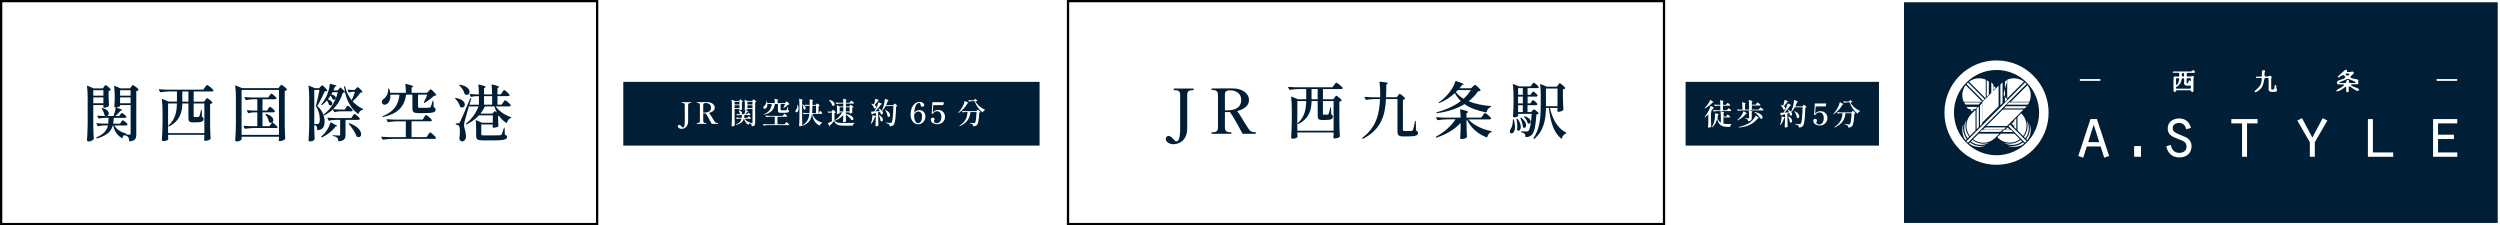 <?xml version="1.0" encoding="UTF-8"?><svg id="_レイヤー_2" xmlns="http://www.w3.org/2000/svg" xmlns:xlink="http://www.w3.org/1999/xlink" viewBox="0 0 1099 99"><defs><style>.cls-1,.cls-2,.cls-3{stroke-miterlimit:10;}.cls-1,.cls-3{stroke:#fff;}.cls-1,.cls-4{fill:#001e35;}.cls-2{stroke:#000;}.cls-2,.cls-5{fill:#fff;}.cls-3{fill:none;stroke-width:4px;}.cls-5,.cls-4{stroke-width:0px;}.cls-6{filter:url(#outer-glow-1);}</style><filter id="outer-glow-1" filterUnits="userSpaceOnUse"><feOffset dx="0" dy="0"/><feGaussianBlur result="blur" stdDeviation="3"/><feFlood flood-color="#000" flood-opacity=".7"/><feComposite in2="blur" operator="in"/><feComposite in="SourceGraphic"/></filter></defs><g id="_レイヤー_2-2"><line class="cls-3" x1="250" y1="50" x2="841" y2="50"/><rect class="cls-2" x="82.5" y="-81.5" width="98" height="262" transform="translate(181 -82) rotate(90)"/><path class="cls-4" d="m41,46.18v8.5c.05,3.18.11,4.29.22,6.25,0,.11,0,.16-.05.27-.33.46-1.14.98-2.2.98-.43,0-.73-.27-.73-.54.16-2.34.24-3.53.3-7.06v-11.46c0-1.74-.08-3.78-.3-5.27-.03-.16.05-.22.22-.16l2.66,1.17h4.1l.49-.71c.27-.35.49-.73.71-.73.3,0,1.96,1.36,2.25,1.93.05.08.03.16-.05.24-.19.16-.46.33-.87.38v2.23c.05,2.14.08,2.91.16,4.15,0,.08-.03.16-.08.25-.35.35-1.3.76-2.01.76h-.14c-.14,0-.22-.08-.22-.22v-.95h-4.45Zm0-6.54v2.42h4.45v-2.42h-4.45Zm0,3.18v2.58h4.45v-2.58h-4.45Zm19.91-3.45c.05.08.03.16-.05.24-.22.19-.54.38-.95.46v18.9c0,1.82-.33,2.88-2.88,3.18-.16.03-.24-.05-.24-.19-.05-.71-.16-1.28-.41-1.66-.27-.35-.71-.62-1.55-.81-.14-.03-.19-.05-.19-.08v-.05c-.41.24-.62.6-.73,1.22-.03.16-.11.22-.27.16-2.39-1.28-3.45-3.61-3.91-5.6h-.14c-.68,2.5-2.34,4.37-6.9,5.7-.14.03-.22,0-.3-.08l-.05-.08c-.08-.11-.05-.22.08-.3,3.31-1.41,4.56-3.1,5.02-5.24h-1.58c-.92.03-1.79.14-2.69.33-.14.03-.22.03-.27-.11l-.49-.95c-.08-.14,0-.25.16-.25,1.11.11,2.2.16,3.29.19h1.71c.08-.79.11-1.63.14-2.55h-1.55c-.92.03-1.77.13-2.63.32-.14.03-.22.03-.27-.11l-.46-.92c-.08-.16,0-.27.19-.24.76.08,1.52.13,2.28.16h1.2c-.14-.05-.3-.11-.43-.22-.11-.08-.14-.16-.14-.27-.11-.92-.62-1.98-1.17-2.72-.08-.13-.08-.22,0-.27.08-.05.19-.08.3-.03,2.06.57,2.8,1.6,2.8,2.39,0,.54-.33.98-.76,1.11h2.82c.46-1.17.87-2.66.98-3.75h-.08c-.35,0-.52-.27-.52-.54.08-.87.11-1.3.16-2.61v-1.6c0-1.47-.08-3.26-.24-4.56-.03-.16.05-.24.22-.19l2.5,1.09h4.26l.52-.71c.3-.35.52-.73.73-.73.3,0,2.15,1.39,2.5,1.96Zm-3.5,6.82h-4.62v.33c0,.19-.84.65-1.71.73,2.01.62,2.58.92,2.58,1.14,0,.08-.08.14-.24.19l-.49.16c-.54.73-1.41,1.55-2.25,2.28h1.74l.49-.68c.27-.33.46-.68.68-.68.3,0,1.71,1.09,1.96,1.58.03.11.03.16-.03.27-.11.19-.3.3-.62.3h-4.89c-.05.92-.14,1.77-.27,2.55h3.04l.49-.73c.27-.38.49-.76.71-.76.3,0,1.82,1.2,2.09,1.71.03.11.03.16-.03.27-.11.19-.35.3-.65.3h-5.08c.71,1.41,2.23,2.74,5.03,3.53.14.03.19.11.19.22-.03.14-.05.16-.11.19l-.08.03c.57.03,1.38.08,1.6.08.41,0,.49-.16.49-.52v-12.49Zm0-4.13v-2.42h-4.62v2.42h4.62Zm0,3.34v-2.58h-4.62v2.58h4.62Z"/><path class="cls-4" d="m90.08,38.38c.41-.52.73-1.03.95-1.03.3,0,2.47,1.71,2.8,2.31.05.08.05.13,0,.24-.08.19-.35.3-.68.3h-8.01v4.48h4.56l.57-.76c.3-.38.54-.79.76-.79.3,0,2.01,1.33,2.31,1.9.05.08.03.16-.03.24-.19.22-.46.38-.95.46v8.96c.05,3.18.11,4.29.22,6.22,0,.11-.03.19-.11.27-.33.3-1.14.73-2.23.73-.41,0-.52-.27-.52-.54.05-.38.05-.6.11-1.2v-.9h-15.94v.68c.05.57.05.84.08,1.09.03.11.03.16-.05.27-.22.3-.98.71-2.06.71-.41,0-.71-.27-.71-.54.16-2.34.25-3.53.3-7.06v-5.43c0-1.74-.11-3.8-.3-5.27-.03-.16.05-.27.22-.19l2.85,1.14h3.56v-4.48h-3.29c-1.36.03-2.61.16-3.88.35-.14.03-.22-.03-.27-.13l-.49-.95c-.08-.13-.03-.24.16-.24,1.09.11,2.17.16,3.29.19h16.02l.76-1.03Zm-16.19,7.09v13.04h15.94v-13.04h-4.7v5.49c0,.38.08.49.43.49h.81c.35,0,.65,0,.82-.03.16,0,.3-.05.41-.24.19-.3.49-1.55.73-2.72.03-.13.14-.19.22-.19s.14.05.14.22l.08,2.8c.57.27.71.6.71,1.06,0,.95-.79,1.44-3.31,1.44h-1.33c-1.77,0-2.01-.57-2.01-2.15v-6.17h-2.69c-.08,3.5-.76,7.52-5.79,10.08-.11.05-.22.03-.3-.05-.08-.08-.08-.22.05-.35,3.1-2.8,3.61-6.3,3.67-9.67h-3.88Zm6.25-.79h2.69v-4.48h-2.69v4.48Z"/><path class="cls-4" d="m106.2,61.2c0,.35-.98.98-2.04.98-.46,0-.76-.27-.76-.54.16-2.34.25-3.53.3-7.06v-11.6c0-1.74-.08-3.78-.3-5.27-.03-.16.05-.22.22-.16l2.77,1.2h16l.57-.73c.33-.35.57-.73.79-.73.3,0,2.09,1.41,2.42,1.98.05.08.03.16-.05.24-.22.19-.54.38-.95.46v14.7c.05,3.18.11,4.29.22,6.22,0,.11-.03.19-.11.27-.38.38-1.41.9-2.25.9-.33,0-.43-.19-.49-.41,0-.11,0-.16.03-.27.03-.16.03-.33.08-.62v-.65h-16.43v1.11Zm0-1.9h16.43v-19.77h-16.43v19.77Zm11.73-11.54c.3-.41.54-.84.76-.84.3,0,1.87,1.36,2.15,1.9.03.11.03.16-.03.27-.11.19-.3.3-.62.3h-4.81v6.08h3.07l1.2-1.63c-.16.11-.35.16-.54.16-.24,0-.49-.08-.73-.24-.11-.05-.14-.14-.16-.24-.19-1.09-.84-2.34-1.49-3.15-.08-.11-.08-.19,0-.27.05-.05.16-.08.27-.03,2.33.68,3.15,1.87,3.15,2.77,0,.38-.14.71-.38.92.22.16,1.39,1.14,2.17,1.93.11.11.14.19.08.3-.11.19-.3.27-.6.27h-9.72c-1.36.03-2.61.16-3.88.35-.14.03-.22,0-.27-.14l-.49-.95c-.08-.14,0-.24.16-.24,1.11.11,2.2.16,3.31.19h2.58v-6.08h-1.47c-.82.03-1.58.13-2.36.33-.14.03-.22.03-.27-.11l-.49-.95c-.08-.13,0-.24.19-.24.95.11,1.9.16,2.88.19h1.52v-4.97h-1.82c-1.09.03-2.06.13-3.07.35-.14.03-.22,0-.27-.14l-.46-.95c-.08-.13,0-.24.16-.24,1.11.11,2.2.16,3.31.19h6.95l.57-.84c.33-.43.57-.87.79-.87.3,0,1.96,1.39,2.25,1.93.03.11.03.16-.03.27-.11.19-.33.3-.65.3h-5.46v4.97h2.01l.54-.84Z"/><path class="cls-4" d="m139.66,57.2c-.14,0-.22-.08-.22-.22-.03-.6-.14-1.28-.3-1.55-.19-.22-.54-.38-.98-.49v2.17c.05,2.06.08,2.82.16,4.02,0,.11-.03.16-.08.25-.25.35-.95.79-1.93.79-.38,0-.68-.27-.68-.54.16-2.34.24-3.53.3-7.06v-11.43c0-1.74-.08-3.78-.3-5.27-.03-.16.05-.27.22-.19l2.61,1.09h1.82l.57-.62c.33-.33.57-.65.79-.65.3,0,1.9,1.58,2.2,2.17.05.08.03.16-.05.24-.22.16-.54.22-1.01.22-.79,1.71-2.25,4.78-3.29,6.44,2.34,2.09,3.21,4.56,3.21,6.73,0,2.47-.79,3.75-3.04,3.91Zm.92-4.56c0-1.9-.38-3.94-1.66-5.87-.05-.11-.08-.19-.03-.3.49-1.77,1.17-4.83,1.55-6.93h-2.28v14.99h1.33c.19,0,.35-.03.54-.16.33-.22.54-.76.54-1.74Zm18.88-4.81c.11.05.16.14.14.22-.03.11-.08.16-.22.19-.79.16-1.41.79-1.77,1.71-.05.14-.16.19-.3.08-2.8-2.15-4.64-5.16-5.65-9.53-.19.16-.43.22-.95.27-.82,2.63-2.17,5.16-4.29,7.2,1.14.11,2.25.16,3.4.19h1.74l.54-.84c.3-.43.54-.87.76-.87.3,0,1.87,1.38,2.15,1.93.03.11.03.16,0,.27-.11.19-.35.3-.62.3h-5.16c-.73.03-1.41.14-2.09.33-.14.03-.22,0-.27-.13l-.54-1.06c-1.03.95-2.25,1.82-3.64,2.55-.14.05-.24.03-.3-.08l-.03-.03c-.05-.11-.05-.22.05-.33,3.21-2.34,5.19-5.95,6.11-9.67h-2.36c-.14.32-.33.62-.52.95,1.47.33,1.98,1.01,1.98,1.55,0,.43-.35.81-.81.81-.16,0-.35-.05-.54-.19-.08-.05-.11-.14-.14-.22-.14-.49-.46-1-.84-1.38-.35.54-.73,1.06-1.14,1.58,1.44.52,1.96,1.28,1.96,1.87,0,.52-.35.87-.82.87-.19,0-.38-.03-.54-.16-.11-.05-.14-.14-.16-.22-.14-.62-.49-1.3-.87-1.85-.65.76-1.36,1.47-2.12,2.04-.11.08-.22.05-.3-.03-.11-.08-.14-.19-.03-.3.81-.95,1.55-2.17,2.23-3.5.73-1.55,1.36-3.8,1.47-5.32.03-.16.11-.22.27-.19,2.15.52,2.72.79,2.72.95,0,.08-.08.14-.22.16l-.46.11c-.22.54-.46,1.11-.71,1.68h1.87c.35-.35.76-.81,1.06-1.22.08-.11.19-.13.3-.03l1.85,1.82c-.16-.68-.3-1.41-.41-2.17-.03-.14.03-.22.14-.27h.03c.14-.05.24-.03.27.13.54,2.42,1.6,4.43,2.91,6.06.54-1.14,1.11-2.55,1.44-3.72h-.98c-.52.03-.98.14-1.44.3-.14.05-.24,0-.3-.11l-.46-.9c-.08-.16-.03-.27.16-.25.62.11,1.25.14,1.9.16h1.03l.57-.62c.3-.3.54-.62.76-.62.3,0,1.74,1.44,2.04,2.01.05.11.03.19-.08.27-.19.11-.46.14-.87.19-.73,1.2-2.12,2.69-3.34,3.78,1.28,1.38,2.77,2.5,4.45,3.29Zm-11.92,7.74c-1.17,1.76-3.61,3.69-5.95,4.83-.14.05-.22.03-.3-.08l-.03-.05c-.08-.11-.08-.22.03-.3.49-.43.98-.9,1.41-1.41,1.11-1.28,2.17-3.18,2.55-4.64.03-.16.14-.19.27-.11l1.47.84c.9.38,1.22.6,1.22.76,0,.08-.08.11-.24.14l-.43.03Zm10.62-3.18c-.11.19-.33.3-.62.3h-5.65v6.46c0,1.66-.38,2.72-2.96,2.99-.14.03-.22-.05-.22-.19-.05-.6-.16-1.06-.46-1.36-.3-.33-.79-.6-1.77-.76-.14-.03-.22-.11-.22-.22s.08-.19.22-.16c.6.03,2.12.14,2.53.14s.52-.16.52-.46v-6.44h-1.79c-1.09.03-2.06.13-3.07.35-.14.03-.22,0-.27-.13l-.46-.95c-.08-.13,0-.24.16-.24,1.11.11,2.2.16,3.31.19h7.01l.62-.92c.33-.46.6-.92.81-.92.3,0,2.04,1.52,2.34,2.06.03.11.03.16-.03.27Zm-4.83,1.82c.05-.05.16-.05.27-.03,3.86,1.39,5.16,3.45,5.16,4.78,0,.79-.43,1.33-1.09,1.33-.25,0-.52-.08-.79-.24-.11-.05-.14-.11-.19-.22-.57-1.74-2.12-3.88-3.37-5.35-.08-.11-.08-.19,0-.27Z"/><path class="cls-4" d="m186.44,51.55c.35-.52.62-1.03.84-1.03.3,0,2.25,1.66,2.55,2.23.05.11.05.16,0,.27-.11.19-.33.3-.65.3h-8.26v6.95h6.57l.71-1.03c.38-.52.68-1.06.9-1.06.3,0,2.25,1.74,2.55,2.31.05.11.05.16,0,.27-.11.19-.35.3-.65.3h-18.71c-1.36.03-2.61.16-3.88.35-.14.03-.22,0-.27-.13l-.49-.95c-.08-.13,0-.24.16-.24,1.11.11,2.2.16,3.31.19h7.28v-6.95h-3.8c-1.36.03-2.61.16-3.88.35-.14.03-.22,0-.27-.13l-.49-.92c-.08-.14,0-.24.19-.24,1.09.11,2.17.16,3.29.19h12.36l.65-1.01Zm-2.66-9.94v5.32c0,.35.08.46.84.46h2.2c.81,0,1.55,0,1.87-.03s.43-.08.6-.33c.24-.35.54-1.36.9-2.63.03-.13.14-.19.22-.19s.14.05.14.22l.08,2.69c.71.27.87.6.87,1.09,0,1.06-.92,1.52-4.94,1.52h-2.53c-2.31,0-2.74-.52-2.74-2.28v-5.84h-2.74c-.79,5.35-3.72,8.39-10.13,9.83-.14.03-.24,0-.27-.14-.03-.11.03-.19.14-.24,4.97-2.06,6.84-4.97,7.33-9.45h-4.02c.14,2.01-.54,3.39-1.38,4.02-.35.27-.76.41-1.11.41-.49,0-.92-.22-1.14-.71-.08-.16-.11-.35-.11-.52,0-.57.41-1.09.92-1.41.98-.68,1.93-2.36,1.87-4.27,0-.13.08-.22.19-.22s.22.05.25.16c.22.62.35,1.2.43,1.74h6.9c0-1.22-.08-2.69-.22-3.75,0-.16.08-.24.24-.19,2.5.6,3.18.87,3.18,1.11,0,.08-.11.16-.22.24l-.46.27v2.31h6.84l.68-.76c.35-.38.65-.79.87-.79.3,0,2.09,1.79,2.42,2.42.05.08.03.16-.05.25-.19.16-.46.19-.92.22-1,1-2.77,2.28-4.1,3.07-.11.05-.22.05-.3,0-.08-.05-.11-.13-.05-.24.49-.95,1.09-2.28,1.49-3.37h-4.02Z"/><path class="cls-4" d="m200.08,43.14c.08-.08.16-.11.27-.08,2.96.52,3.99,1.87,3.99,2.91,0,.73-.49,1.28-1.17,1.28-.24,0-.52-.05-.79-.24-.11-.05-.14-.13-.16-.22-.3-1.2-1.2-2.53-2.09-3.37-.11-.11-.11-.22-.05-.27Zm21.13,1.9c.35-.49.65-.98.87-.98.3,0,2.15,1.58,2.44,2.15.03.11.03.16,0,.27-.11.19-.35.3-.68.3h-5.95c1.55,2.2,4.18,3.86,6.71,4.7.14.03.19.11.16.19-.03.14-.08.16-.19.22-.81.24-1.41.95-1.71,2.04-.03.14-.14.19-.27.11-1.28-.79-2.36-1.88-3.29-3.18-.11.05-.22.08-.33.11v1.57c.05,1.49.05,2.04.11,2.82.03.11,0,.22-.08.27-.35.25-1.36.52-1.96.52-.33,0-.46-.19-.52-.41,0-.11.03-.16.05-.27,0-.05.03-.14.05-.27v-.49h-5.05v4.29c0,.41.14.52,1.33.52h3.67c1.52,0,2.77-.03,3.2-.05.46-.03.6-.11.73-.35.27-.43.57-1.44.98-2.8.03-.13.14-.19.22-.19s.14.05.14.22l.08,2.85c.76.24.98.52.98.98,0,1.11-1.09,1.55-6.49,1.55h-3.8c-2.74,0-3.31-.41-3.31-2.2v-3.34c0-1.01-.05-2.26-.16-3.18-.03-.16.05-.22.22-.16l2.55,1.11h4.73v-3.26h-6.08c-1.47,1.58-3.26,2.91-5.38,3.99-.14.08-.24.05-.3-.08l-.03-.03c-.05-.13-.03-.22.08-.3,2.47-1.96,4.35-4.67,5.43-7.5h-3.86c-.11,0-.22-.05-.24-.19l-.05-.16c-.81,2.72-1.66,5.65-1.87,6.52-.22.84-.35,1.68-.35,2.34.05,1.3.84,2.44.84,4.59,0,1.41-.68,2.28-1.79,2.28-.52,0-.92-.38-1.09-1.25-.03-.11-.03-.16,0-.27.14-1.06.22-2.04.22-2.88,0-1.36-.19-2.34-.54-2.58-.3-.24-.62-.33-1.06-.38-.14-.03-.22-.11-.22-.24v-.13c0-.14.08-.22.22-.22h.92c.33,0,.43,0,.71-.52q.52-.95,4.48-10.4c.05-.13.16-.19.27-.16h.05c.14.03.19.13.16.27l-.82,2.63h4.18v-3.75h-1.3c-.71.03-1.36.13-2.04.32-.14.03-.22,0-.27-.13l-.46-.92c-.08-.16,0-.24.19-.22.84.08,1.68.13,2.55.16h1.33c0-1.33-.08-2.99-.24-4.18,0-.16.08-.24.24-.19,2.34.57,2.96.84,2.96,1.09,0,.11-.08.19-.22.27l-.49.3v2.71h3.56c0-1.33-.08-3.01-.24-4.18,0-.16.08-.24.24-.19,2.39.57,3.04.87,3.04,1.11,0,.08-.08.16-.22.25l-.46.3v2.71h1.49l.62-.95c.35-.49.62-.98.84-.98.3,0,2.06,1.57,2.36,2.14.03.11.03.16-.03.27-.11.19-.35.3-.65.3h-4.64v3.75h1.85l.65-.98Zm-19.26-7.74c.08-.08.16-.11.27-.08,3.12.6,4.21,2.06,4.21,3.15,0,.76-.52,1.33-1.22,1.33-.24,0-.54-.08-.81-.24-.11-.05-.14-.13-.16-.24-.3-1.28-1.33-2.69-2.25-3.64-.11-.11-.11-.22-.03-.27Zm15.73,11.6l.79.6c-.43-.84-.82-1.74-1.14-2.72h-4.18c-.52,1.14-1.17,2.17-1.93,3.15h5.24l.92-1c.08-.11.19-.11.3-.03Zm-4.89-6.63v3.75h3.56v-3.75h-3.56Z"/><rect class="cls-2" x="551.5" y="-81.5" width="98" height="262" transform="translate(650 -551) rotate(90)"/><path class="cls-4" d="m512.45,61.08c0-.87.68-1.3,1.22-1.3.43,0,.87.16,1.41.6.27.25.76.79,1,1.06.35.41.71.71,1.09.71.27,0,.52-.16.68-.35.68-.68.95-2.42.95-5.41v-14.75c0-1.71-1.11-2.01-2.34-2.01h-.35c-.14,0-.19-.13-.19-.35,0-.19.05-.35.19-.35h8.45c.16,0,.19.16.19.35,0,.22-.03.35-.19.35h-.35c-1.3,0-2.31.35-2.31,2.01v14.72c0,5.73-3.96,7.04-6.03,7.04-2.25,0-3.42-1.36-3.42-2.31Z"/><path class="cls-4" d="m552.08,58.47c0,.19-.03.35-.19.35h-5.46c-.11,0-.19-.05-.25-.16-.92-1.71-3.75-6.95-5.46-9.4h-2.25v6.84c0,1.68,1.09,2.04,2.31,2.04h.38c.16,0,.19.14.19.33s-.03.35-.19.35h-8.42c-.14,0-.19-.14-.19-.35,0-.19.05-.33.19-.33h.38c1.28,0,2.31-.35,2.31-2.04v-14.48c0-1.71-1.11-2.04-2.31-2.04h-.38c-.16,0-.19-.13-.19-.33,0-.22.03-.35.19-.35,0,0,3.23-.05,6.54-.05,1.03,0,2.06,0,2.96.03,3.5.05,6.82,1.93,6.82,5.11,0,2.69-2.55,4.16-5.19,4.81,1.25,1.6,3.37,5.49,4.97,7.79.65.92,1.14,1.55,3.04,1.55.16,0,.19.14.19.33Zm-12.77-9.97c5.57,0,6.33-2.74,6.33-4.64,0-2.66-2.15-4.15-4.89-4.15-1.22,0-2.28.24-2.28,1.71v7.09h.84Z"/><path class="cls-4" d="m586.5,37.34c.41-.52.73-1.03.95-1.03.3,0,2.47,1.71,2.8,2.31.05.08.05.13,0,.24-.08.19-.35.3-.68.3h-8.01v4.48h4.56l.57-.76c.3-.38.54-.79.76-.79.3,0,2.01,1.33,2.31,1.9.05.08.03.16-.03.24-.19.22-.46.38-.95.46v8.96c.05,3.18.11,4.29.22,6.22,0,.11-.03.19-.11.27-.33.3-1.14.73-2.23.73-.41,0-.52-.27-.52-.54.05-.38.05-.6.11-1.2v-.9h-15.94v.68c.05.57.05.84.08,1.09.03.11.03.16-.05.27-.22.3-.98.71-2.06.71-.41,0-.71-.27-.71-.54.16-2.34.24-3.53.3-7.06v-5.43c0-1.74-.11-3.8-.3-5.27-.03-.16.05-.27.22-.19l2.85,1.14h3.56v-4.48h-3.29c-1.36.03-2.61.16-3.88.35-.14.03-.22-.03-.27-.13l-.49-.95c-.08-.13-.03-.24.16-.24,1.09.11,2.17.16,3.29.19h16.02l.76-1.03Zm-16.19,7.09v13.04h15.94v-13.04h-4.7v5.49c0,.38.08.49.43.49h.82c.35,0,.65,0,.82-.03.16,0,.3-.05.41-.24.19-.3.49-1.55.73-2.72.03-.13.13-.19.22-.19s.14.05.14.22l.08,2.8c.57.27.71.6.71,1.06,0,.95-.79,1.44-3.31,1.44h-1.33c-1.77,0-2.01-.57-2.01-2.15v-6.17h-2.69c-.08,3.5-.76,7.52-5.79,10.08-.11.05-.22.03-.3-.05s-.08-.22.05-.35c3.1-2.8,3.61-6.3,3.67-9.67h-3.88Zm6.25-.79h2.69v-4.48h-2.69v4.48Z"/><path class="cls-4" d="m614.57,42.01c.3-.38.54-.76.76-.76.3,0,2.04,1.44,2.36,2.01.05.08.03.16-.05.25-.16.16-.46.3-.92.35v13.12c0,.44.14.6.82.6h1.55c.68,0,1.25,0,1.47-.03.27-.03.38-.08.52-.35.25-.46.6-2.14.95-3.86.03-.14.14-.19.22-.19s.14.05.14.22l.08,3.99c.71.33.87.57.87,1.09,0,1.06-1.03,1.52-4.4,1.52h-2.01c-2.17,0-2.61-.57-2.61-2.39v-14.04h-5.05c-.38,7.12-1.96,13.2-10.05,17.46-.14.05-.25.03-.33-.08l-.03-.05c-.08-.11-.08-.22.03-.3,6.11-4.62,7.47-10.32,7.77-17.03h-2.17c-1.36.03-2.61.16-3.88.35-.14.03-.22,0-.27-.13l-.49-.95c-.08-.13,0-.24.16-.24,1.11.11,2.2.16,3.31.19h3.37c.03-.41.03-.84.03-1.25v-.82c0-1.55-.11-3.29-.3-4.56,0-.16.08-.24.24-.22,2.74.24,3.45.46,3.45.68,0,.08-.08.16-.22.24l-.46.33c-.03,1.93-.05,3.8-.14,5.59h4.73l.57-.73Z"/><path class="cls-4" d="m651.89,50.68c.38-.52.71-1.03.92-1.03.3,0,2.36,1.69,2.66,2.26.05.11.05.16.03.27-.11.19-.35.3-.65.3h-9.37c2.25,2.58,6.33,4.43,10.13,5.16.13.03.22.08.22.16-.03.14-.08.16-.19.22-.87.27-1.55,1.09-1.85,2.23-.03.13-.14.19-.27.13-3.88-1.49-6.9-4.13-8.75-7.9h-.08v2.66c.05,2.55.08,3.48.19,5,0,.11,0,.16-.08.24-.33.38-1.33.76-2.23.76-.49,0-.68-.27-.68-.54.11-1.39.14-2.09.19-4.18v-2.39c-2.53,2.83-6.22,5.03-10.57,6.46-.14.03-.24,0-.3-.11v-.03c-.05-.11-.05-.22.08-.3,3.61-1.88,6.66-4.7,8.53-7.58h-3.86c-1.36.03-2.61.16-3.88.35-.14.03-.22,0-.27-.13l-.49-.95c-.08-.13,0-.24.16-.24,1.11.11,2.2.16,3.31.19h7.28c0-1.11-.05-2.44-.19-3.42,0-.16.08-.24.24-.22,2.58.62,3.26.92,3.26,1.17,0,.08-.08.16-.22.24l-.49.3v1.93h6.49l.71-1Zm-4.43-12.63c.41-.38.76-.79.98-.79.3,0,2.12,1.74,2.42,2.36.05.08.03.16-.03.24-.19.19-.49.24-1.09.27-1.11,1.66-2.5,3.12-4.13,4.37,2.83,1.2,6.22,1.82,9.72,2.12.13.03.22.08.22.19-.03.14-.08.16-.19.22-.92.3-1.55,1.09-1.82,2.17-.05.13-.14.22-.27.19-3.69-.71-6.93-1.79-9.48-3.64-3.26,2.04-7.36,3.37-12.11,4.02-.13.03-.22-.05-.24-.16-.05-.14,0-.22.14-.25,4.07-1.09,7.74-2.77,10.59-4.94-1-.98-1.9-2.14-2.63-3.48-1.96,1.77-4.32,3.37-6.79,4.35-.14.05-.22.03-.27-.08-.05-.08-.03-.19.08-.27,1.68-1.11,3.31-2.69,4.7-4.46,1.06-1.36,2.12-3.29,2.53-4.73.03-.13.14-.19.27-.13,2.72.9,3.45,1.28,3.45,1.47,0,.05-.11.11-.24.13l-.52.08c-.33.49-.73,1.01-1.14,1.49h5.08l.79-.76Zm-6.57,1.55c-.3.3-.57.6-.9.9.9,1.17,2.06,2.15,3.4,2.93,1.28-1.17,2.36-2.45,3.18-3.83h-5.68Z"/><path class="cls-4" d="m665.29,52.42c.11,0,.22.05.24.19.33,1.3.46,2.31.46,3.15,0,2.09-.84,2.88-1.49,2.88-.43,0-.79-.32-.79-.87,0-.27.08-.57.3-.92.65-.82,1.03-2.36,1.09-4.21,0-.13.08-.22.19-.22Zm7.9-7.69c.27-.35.49-.73.71-.73.3,0,1.68,1.17,1.93,1.68.03.11.03.16-.03.27-.11.19-.33.3-.62.3h-3.69v3.02h1.6l.52-.6c.27-.3.49-.6.71-.6.3,0,1.76,1.17,2.04,1.68.05.11.03.19-.05.27-.22.16-.49.27-.92.33-.33,5.49-1.03,8.12-2.2,9.1-.62.54-1.44.81-2.39.84-.14,0-.22-.08-.22-.22-.03-.52-.08-.98-.35-1.25-.27-.3-.79-.52-1.41-.68-.14-.05-.19-.13-.19-.24,0-.14.08-.22.22-.19.73.05,1.74.11,2.14.11s.62-.05.87-.24c.65-.6,1.2-2.99,1.47-7.52h-5.95v.84c0,.19-.65.71-1.71.71-.33,0-.57-.27-.57-.54.14-1.85.19-2.77.25-5.57v-3.07c0-1.74-.11-3.8-.3-5.27-.03-.16.05-.27.22-.19l2.47,1.01h5.11l.6-.81c.33-.41.57-.82.79-.82.33,0,2.2,1.58,2.2,1.98-.03.3-.3.43-.65.43h-4.26v2.93h1.28l.49-.73c.27-.35.49-.73.71-.73.3,0,1.68,1.17,1.93,1.68.03.11.03.16-.03.27-.11.19-.33.3-.62.3h-3.75v2.99h1.22l.49-.73Zm-6.36,7.44h.03c.11-.03.19,0,.27.11,1.03,1.3,1.41,2.53,1.41,3.48,0,1.03-.43,1.71-.98,1.71-.19,0-.38-.11-.57-.3-.08-.08-.11-.16-.08-.27.05-.43.11-.89.11-1.38,0-1.09-.16-2.2-.35-3.07-.03-.14.05-.24.16-.27Zm2.61-13.42h-2.09v2.93h2.09v-2.93Zm0,6.71v-2.99h-2.09v2.99h2.09Zm-2.09.79v3.02h2.09v-3.02h-2.09Zm1.09,5.46c.11-.03.22-.03.3.05,1.6,1.2,2.15,2.42,2.15,3.29,0,.68-.35,1.14-.79,1.14-.19,0-.35-.05-.54-.19-.08-.08-.11-.16-.11-.27-.08-1.19-.6-2.69-1.09-3.75-.08-.11-.03-.22.08-.27Zm1.55-.54c.08-.08.19-.11.3-.05,1.93.57,2.58,1.6,2.58,2.34,0,.52-.3.9-.73.9-.13,0-.3-.03-.43-.13-.11-.05-.14-.11-.16-.22-.22-.87-.87-1.9-1.52-2.55-.11-.11-.11-.22-.03-.27Zm14.42-13.06l.52-.76c.3-.38.52-.79.73-.79.3,0,2.06,1.47,2.39,2.06.05.08.03.16-.05.24-.19.19-.54.38-.95.43v3.07c.05,2.99.11,4.05.22,5.84,0,.11-.03.19-.11.27-.38.3-1.41.68-2.12.68-.3,0-.41-.19-.46-.41,0-.11,0-.16.03-.27.03-.11.03-.24.08-.46v-.57h-3.34c1.06,4.92,3.48,9.07,7.06,10.81.11.05.16.13.14.22-.03.14-.08.16-.19.22-.81.27-1.44,1.03-1.79,2.12-.05.16-.16.22-.3.11-3.26-2.74-4.67-7.12-5.38-13.47h-1.28c-.11,4.64-.76,9.94-5.11,13.58-.08.08-.19.05-.3,0l-.03-.03c-.11-.08-.13-.16-.05-.3,2.85-4.13,3.18-9.4,3.18-14.56v-4.56c0-1.41-.08-3.15-.25-4.4-.03-.16.05-.27.22-.19l2.69,1.11h4.46Zm-4.81,8.56h5.08v-7.77h-5.08v7.77Z"/><rect class="cls-1" x="918.5" y="-81.5" width="98" height="262" transform="translate(1017 -918) rotate(90)"/><rect class="cls-1" x="351" y="-42" width="29" height="184" transform="translate(415.5 -315.5) rotate(90)"/><rect class="cls-1" x="769" y="7" width="29" height="86" transform="translate(833.5 -733.5) rotate(90)"/><path class="cls-5" d="m297.98,55.52c0-.42.32-.62.58-.62.21,0,.42.08.68.29.13.12.36.38.48.51.17.2.34.34.52.34.13,0,.25-.08.33-.17.33-.33.46-1.16.46-2.59v-7.06c0-.82-.53-.96-1.12-.96h-.17c-.07,0-.09-.06-.09-.17,0-.09.03-.17.09-.17h4.04c.08,0,.09.08.09.17,0,.1-.01.17-.09.17h-.17c-.62,0-1.11.17-1.11.96v7.05c0,2.74-1.9,3.37-2.89,3.37-1.08,0-1.64-.65-1.64-1.1Z"/><path class="cls-5" d="m315.65,54.27c0,.09-.01.17-.09.17h-2.61c-.05,0-.09-.03-.12-.08-.44-.82-1.79-3.33-2.61-4.5h-1.08v3.28c0,.8.52.97,1.11.97h.18c.08,0,.09.06.09.16s-.01.17-.09.17h-4.03c-.06,0-.09-.06-.09-.17,0-.09.03-.16.09-.16h.18c.61,0,1.1-.17,1.1-.97v-6.93c0-.82-.53-.97-1.1-.97h-.18c-.08,0-.09-.07-.09-.16,0-.11.01-.17.09-.17,0,0,1.55-.03,3.13-.03.49,0,.99,0,1.42.01,1.68.03,3.26.92,3.26,2.44,0,1.29-1.22,1.99-2.48,2.3.6.77,1.61,2.63,2.38,3.73.31.44.55.74,1.46.74.08,0,.09.06.09.16Zm-6.11-4.77c2.67,0,3.03-1.31,3.03-2.22,0-1.28-1.03-1.99-2.34-1.99-.58,0-1.09.12-1.09.82v3.39h.4Z"/><path class="cls-5" d="m322.93,47.88v4.07c.03,1.52.05,2.05.1,2.99,0,.05,0,.08-.03.13-.16.22-.55.47-1.05.47-.21,0-.35-.13-.35-.26.08-1.12.12-1.69.14-3.38v-5.49c0-.83-.04-1.81-.14-2.52-.01-.08.03-.1.1-.08l1.27.56h1.96l.23-.34c.13-.17.23-.35.34-.35.14,0,.94.65,1.08.92.03.04.01.08-.03.12-.09.08-.22.16-.42.18v1.07c.03,1.03.04,1.39.08,1.99,0,.04-.01.08-.04.12-.17.17-.62.37-.96.37h-.07c-.06,0-.1-.04-.1-.11v-.46h-2.13Zm0-3.13v1.16h2.13v-1.16h-2.13Zm0,1.52v1.23h2.13v-1.23h-2.13Zm9.53-1.65s.01.08-.03.12c-.1.09-.26.18-.46.22v9.05c0,.87-.16,1.38-1.38,1.52-.08.01-.12-.03-.12-.09-.03-.34-.08-.61-.2-.79-.13-.17-.34-.3-.74-.39-.07-.01-.09-.03-.09-.04v-.03c-.19.12-.3.29-.35.58-.01.08-.05.11-.13.08-1.14-.61-1.65-1.73-1.87-2.68h-.07c-.33,1.2-1.12,2.09-3.3,2.73-.07.01-.1,0-.14-.04l-.03-.04c-.04-.05-.03-.1.04-.14,1.59-.68,2.18-1.48,2.41-2.51h-.75c-.44.01-.86.06-1.29.16-.07.01-.1.01-.13-.05l-.23-.46c-.04-.06,0-.12.08-.12.53.05,1.05.08,1.57.09h.82c.04-.38.05-.78.07-1.22h-.74c-.44.01-.84.07-1.26.16-.07.01-.1.01-.13-.05l-.22-.44c-.04-.08,0-.13.09-.12.36.04.73.07,1.09.08h.57c-.06-.03-.14-.05-.21-.1-.05-.04-.06-.08-.06-.13-.05-.44-.3-.95-.56-1.3-.04-.06-.04-.1,0-.13.04-.03.09-.04.14-.01.99.27,1.34.77,1.34,1.14,0,.26-.16.47-.36.53h1.35c.22-.56.42-1.27.47-1.79h-.04c-.17,0-.25-.13-.25-.26.04-.42.05-.62.08-1.25v-.77c0-.7-.04-1.56-.12-2.18-.01-.08.03-.12.1-.09l1.2.52h2.04l.25-.34c.14-.17.25-.35.35-.35.14,0,1.03.66,1.2.94Zm-1.68,3.26h-2.21v.16c0,.09-.4.31-.82.35.96.3,1.24.44,1.24.55,0,.04-.04.06-.12.09l-.23.08c-.26.35-.68.74-1.08,1.09h.83l.23-.32c.13-.16.22-.33.33-.33.14,0,.82.52.94.76.01.05.01.08-.01.13-.05.09-.14.14-.3.14h-2.34c-.03.44-.07.85-.13,1.22h1.46l.23-.35c.13-.18.23-.36.34-.36.14,0,.87.57,1,.82.01.05.01.08-.01.13-.05.09-.17.14-.31.14h-2.43c.34.68,1.07,1.31,2.41,1.69.07.01.09.05.09.11-.01.06-.03.08-.05.09h-.04c.27.03.66.05.77.05.19,0,.23-.08.23-.25v-5.98Zm0-1.97v-1.16h-2.21v1.16h2.21Zm0,1.6v-1.23h-2.21v1.23h2.21Z"/><path class="cls-5" d="m344.43,50.46c.17-.25.3-.49.4-.49.14,0,1.08.79,1.22,1.07.03.05.03.08,0,.13-.05.09-.16.14-.31.14h-3.95v3.33h3.15l.34-.49c.18-.25.33-.51.43-.51.14,0,1.08.83,1.22,1.1.03.05.03.08,0,.13-.05.09-.17.14-.31.14h-8.96c-.65.01-1.25.08-1.86.17-.06.01-.1,0-.13-.07l-.23-.46c-.04-.06,0-.12.08-.12.53.05,1.05.08,1.59.09h3.48v-3.33h-1.82c-.65.01-1.25.08-1.86.17-.07.01-.1,0-.13-.07l-.23-.44c-.04-.06,0-.12.09-.12.52.05,1.04.08,1.57.09h5.92l.31-.48Zm-1.27-4.76v2.55c0,.17.04.22.4.22h1.05c.39,0,.74,0,.9-.01.16-.01.21-.04.29-.16.12-.17.26-.65.43-1.26.01-.06.06-.09.1-.09s.07.03.07.1l.04,1.29c.34.13.42.29.42.52,0,.51-.44.73-2.37.73h-1.21c-1.11,0-1.31-.25-1.31-1.09v-2.79h-1.31c-.38,2.56-1.78,4.02-4.85,4.71-.06.01-.12,0-.13-.06-.01-.05.01-.09.07-.12,2.38-.99,3.28-2.38,3.51-4.53h-1.92c.06.96-.26,1.62-.66,1.92-.17.13-.36.2-.53.2-.23,0-.44-.1-.55-.34-.04-.08-.05-.17-.05-.25,0-.27.19-.52.44-.68.47-.33.92-1.13.9-2.04,0-.07.04-.11.09-.11s.1.03.12.08c.1.3.17.57.21.83h3.3c0-.58-.04-1.29-.1-1.79,0-.08.04-.12.12-.09,1.2.29,1.52.42,1.52.53,0,.04-.05.08-.1.12l-.22.13v1.11h3.28l.33-.36c.17-.18.31-.38.42-.38.14,0,1,.86,1.16,1.16.03.04.01.08-.03.12-.09.08-.22.09-.44.1-.48.48-1.33,1.09-1.96,1.47-.05.03-.1.03-.14,0-.04-.03-.05-.07-.03-.12.23-.46.52-1.09.71-1.61h-1.92Z"/><path class="cls-5" d="m350.66,46h.01c.05,0,.1.03.12.09.18.57.25,1.11.25,1.56,0,.6-.13,1.08-.31,1.38-.13.21-.36.33-.58.33-.16,0-.31-.07-.42-.21-.05-.09-.08-.2-.08-.3,0-.22.12-.43.3-.61.3-.36.64-1.3.61-2.13,0-.07.04-.11.1-.11Zm.77.07c0-.81-.05-1.82-.14-2.54-.01-.08.03-.12.12-.09,1.2.3,1.51.44,1.51.56,0,.05-.04.09-.1.13l-.22.14v7.77c.03,1.52.05,2.05.1,2.99,0,.04-.01.08-.04.12-.16.18-.6.39-.99.39-.23,0-.38-.13-.38-.26.08-1.12.12-1.69.14-3.38v-5.84Zm1.34-.22c.05-.01.1-.01.14.01.92.53,1.24,1.18,1.24,1.65,0,.39-.23.68-.52.68-.12,0-.23-.05-.36-.16-.04-.04-.05-.08-.05-.13,0-.64-.23-1.4-.47-1.92-.04-.05-.01-.12.03-.13Zm7.42,3.37c.14-.23.25-.48.35-.48.14,0,.82.77.94,1.04.01.05.01.08-.01.13-.05.09-.17.14-.3.14h-3.97c.38,1.65,1.52,3.03,4.19,3.84.06.01.09.04.09.1-.01.05-.04.09-.1.12-.52.12-.83.42-.95,1.04-.01.06-.05.1-.13.06-2.31-1.12-3.06-3.21-3.33-5.16h-.01c-.34,2.47-1.29,4.1-4.03,5.21-.06.03-.12.01-.14-.04l-.03-.05c-.03-.06-.03-.1.04-.14,2-1.18,2.73-2.74,3-4.98h-.91c-.55.01-1.05.07-1.57.17-.07.01-.1,0-.13-.06l-.23-.44c-.04-.06,0-.12.09-.12.52.05,1.04.08,1.57.09h1.22c.09-.95.1-2.02.1-3.22h-.65c-.39.01-.73.07-1.08.16-.06.01-.1.01-.13-.05l-.23-.44c-.04-.06-.01-.12.08-.12.44.05.88.08,1.33.09h.69c0-.74-.01-1.52-.01-2.38,0-.08.05-.1.12-.09,1.12.25,1.42.38,1.42.49,0,.05-.04.09-.1.13l-.21.14v1.7s1.46,0,1.46,0l.25-.31c.14-.16.25-.31.35-.31.14,0,.96.59,1.11.85.03.04.01.08-.03.12-.09.09-.26.17-.47.22v3.03h.13l.25-.47Zm-1.46.47v-3.22h-1.6c-.01,1.21-.04,2.28-.14,3.22h1.74Z"/><path class="cls-5" d="m365.8,48.67c.16-.21.27-.42.38-.42.14,0,1.08.77,1.25,1.05.03.05.01.09-.03.13-.1.09-.3.17-.58.21v3.34c.88.95,1.77,1.09,4,1.09,1.39,0,3.28,0,4.78-.05.07,0,.1.03.1.08s-.03.09-.09.12c-.4.12-.64.44-.7.92-.01.06-.05.1-.12.1h-3.97c-2.33,0-3.3-.35-4.17-2.04-.51.66-1.34,1.55-1.85,2.03v.04c0,.09-.04.16-.09.21-.05.05-.12.03-.14-.04l-.58-1.24c-.03-.05-.01-.12.05-.14.43-.17,1.05-.46,1.66-.75v-3.83h-.56c-.3.01-.6.06-.9.15-.06.01-.1-.01-.13-.06l-.2-.44c-.03-.08,0-.13.08-.12.34.05.66.06,1,.08h.52l.27-.42Zm-1.34-4.76s.08-.04.13-.03c1.74.44,2.34,1.31,2.34,1.94,0,.42-.26.71-.61.71-.13,0-.27-.04-.42-.14-.05-.03-.07-.06-.08-.1-.2-.77-.81-1.66-1.34-2.25-.05-.05-.07-.09-.03-.13Zm8.91,2.88l.26-.36c.14-.18.26-.38.36-.38.14,0,.99.7,1.14.99.03.04.01.08-.03.12-.09.09-.25.18-.47.22v.73c.03.69.03.95.06,1.33,0,.05,0,.08-.04.12-.16.16-.64.34-.98.34h-.09c-.07,0-.1-.04-.1-.11v-.39h-1.65v.69c2.47.43,3.3,1.5,3.3,2.16,0,.33-.2.56-.51.56-.09,0-.2-.01-.3-.07-.05-.01-.08-.04-.1-.09-.48-.78-1.56-1.72-2.39-2.33v1.01c.03.98.04,1.33.08,1.9,0,.05,0,.08-.04.12-.13.2-.56.42-.96.42-.22,0-.31-.13-.31-.26.05-.61.07-.91.09-1.83v-1.05c-.87.96-2.03,1.74-3.39,2.33-.07.03-.12.01-.14-.04h-.01c-.04-.08-.03-.12.04-.16,1.3-.87,2.34-2.08,3-3.35h-1.09v.34c0,.09-.49.36-.98.36-.14,0-.21-.13-.21-.26.04-.34.04-.51.07-1.01v-.64c0-.59-.04-1.3-.1-1.83,0-.08.04-.1.12-.08l1.18.52h1.52v-1.26h-1.08c-.65.01-1.25.08-1.86.17-.07.01-.1,0-.13-.06l-.23-.46c-.04-.06,0-.12.08-.12.53.05,1.05.08,1.59.09h1.64c0-.55-.03-1.2-.09-1.68,0-.08.04-.12.13-.09,1.13.3,1.44.44,1.44.56,0,.05-.04.09-.1.13l-.23.14v.94h1.57l.34-.46c.18-.22.32-.46.43-.46.14,0,1.08.75,1.22,1.01.03.05.03.08,0,.13-.04.09-.17.14-.31.14h-3.25v1.26h1.52Zm-4.26,2.22h1.6v-1.85h-1.6v1.85Zm4.39-1.85h-1.65v1.85h1.65v-1.85Z"/><path class="cls-5" d="m385.02,51.18c-.06.09-.21.15-.4.17-.36,1.16-.9,2.26-1.55,3.02-.04.05-.09.07-.14.03h-.03c-.06-.05-.08-.09-.05-.16.1-.26.2-.55.29-.86.22-.78.38-1.9.35-2.64-.01-.06.04-.09.1-.08l1.43.39v-1.38c-.46.12-.94.25-1.47.38-.05.13-.13.21-.22.26-.07.03-.12-.01-.13-.08l-.29-1.04c-.01-.08.01-.12.09-.12.33,0,.79-.03,1.35-.06.3-.49.61-1.05.9-1.61.36-.73.74-1.65.91-2.37.01-.06.06-.09.14-.05,1.09.44,1.4.64,1.4.74,0,.04-.05.06-.13.09l-.25.07c-.6.91-1.57,2.12-2.55,3.11.61-.04,1.29-.09,2-.14-.17-.35-.35-.68-.53-.96-.03-.06-.01-.1.03-.13.04-.03.09-.03.14-.01.57.26.96.56,1.24.84.33-.65.62-1.46.88-2.34.22-.78.42-1.96.44-2.69,0-.06.05-.1.13-.08,1.21.38,1.53.53,1.53.65,0,.04-.04.06-.1.09l-.22.09c-.23.69-.49,1.34-.79,1.95h3.09l.31-.37c.17-.18.3-.36.4-.36.14,0,.98.73,1.12,1.01.03.04.01.08-.03.12-.09.09-.25.14-.48.18-.12,4.46-.39,7.26-1.08,8.04-.42.44-.91.64-1.65.65-.06,0-.1-.04-.1-.11-.01-.34-.09-.62-.29-.79-.22-.21-.77-.39-1.37-.51-.06-.03-.09-.06-.09-.12,0-.06.04-.1.1-.09.68.07,1.62.14,1.94.14.26,0,.38-.05.53-.18.47-.46.7-3.33.82-7.24h-3.42c-.44.81-.92,1.49-1.47,2.05-.04.04-.06.06-.06.06h-.01c.26.32.36.65.36.91,0,.39-.22.66-.53.66-.12,0-.25-.04-.38-.13-.05-.04-.06-.08-.08-.13-.04-.29-.14-.61-.26-.92l-.82.23v2.71c.03,1.52.05,2.05.1,2.98,0,.05-.01.09-.05.13-.14.14-.48.35-.96.35-.17,0-.29-.13-.29-.26.06-.87.09-1.31.12-2.64v-1.46Zm.1-4.06c0,.34-.22.57-.51.57-.1,0-.22-.03-.34-.09-.05-.03-.07-.06-.08-.12-.16-.6-.66-1.3-1.09-1.75-.05-.05-.05-.11-.01-.13.04-.04.08-.05.13-.04.38.09.69.22.95.34.3-.74.52-1.7.58-2.42.01-.08.07-.1.13-.08,1.17.42,1.48.6,1.48.7,0,.04-.04.06-.1.09l-.23.08c-.46.66-.98,1.34-1.52,1.85.44.33.61.69.61,1Zm1.3,3.51s.09-.03.14,0c1.17.66,1.57,1.44,1.57,2,0,.44-.25.74-.56.74-.14,0-.27-.05-.43-.17-.04-.04-.05-.08-.05-.13-.08-.75-.4-1.66-.71-2.31-.03-.07,0-.11.04-.13Zm2.73-2.3s.09-.03.14,0c1.48.7,1.99,1.64,1.99,2.29,0,.47-.26.78-.58.78-.14,0-.3-.05-.46-.17-.04-.04-.05-.08-.05-.13-.09-.9-.58-1.93-1.05-2.63-.03-.06-.04-.1.01-.14Z"/><path class="cls-5" d="m406.81,51.12c0,1.85-1.18,3.5-3.15,3.5s-3.37-1.75-3.37-4.22c0-3.73,2.08-5.62,3.83-5.62,1.65,0,2.16.91,2.16,1.38s-.35.77-.77.77-.84-.35-.88-.97c-.03-.44-.21-.69-.61-.69-1.5,0-2.01,2.51-2.14,4.32.62-.82,1.47-1.18,2.29-1.18,1.66,0,2.64,1.3,2.64,2.73Zm-1.48.16c0-2-1.11-2.24-1.64-2.24-.61,0-1.38.36-1.85,1.34v.12c0,1.4.26,3.62,1.82,3.62,1.1,0,1.66-1.43,1.66-2.83Z"/><path class="cls-5" d="m415.43,51.36c0,2.07-1.72,3.26-3.37,3.26-1.43,0-2.85-.74-2.85-2.04,0-.68.47-.88.79-.88.4,0,.85.18.85.73,0,.4-.3.54-.3.84,0,.56.55.9,1.3.9.83,0,1.98-.75,1.98-2.74,0-1.65-.79-2.56-1.9-2.56-.83,0-1.44.53-1.91,1.2-.03.05-.09.06-.14.03l-.23-.15c-.05-.04-.07-.05-.07-.12l.3-4.8c0-.06.04-.1.1-.1h4.85c.07,0,.1.04.09.12l-.23,1.08c-.01.05-.07.09-.12.09h-4.3l-.21,3.15c.78-.79,1.49-1.05,2.3-1.05,1.24,0,3.07.78,3.07,3.07Z"/><path class="cls-5" d="m424.21,44.39l.82.44c.51.2.69.33.69.4,0,.05-.05.08-.14.1l-.23.06c-.79,1.39-2.17,3.16-3.94,4.29-.07.04-.12.03-.14-.03s-.03-.1.01-.14c.74-.78,1.42-1.78,1.96-2.79.39-.71.71-1.57.84-2.29.01-.07.07-.09.13-.05Zm.34,4.86c-.44.01-.84.07-1.26.16-.07.01-.1.01-.13-.05l-.23-.46c-.04-.07-.01-.12.08-.12.52.05,1.04.08,1.57.09h4.59l.3-.34c.17-.17.3-.35.4-.35.14,0,.95.69,1.09.96.03.05.01.09-.03.13-.09.08-.23.14-.44.17-.14,3.09-.44,4.99-1.08,5.58-.36.32-.82.49-1.5.51-.06,0-.1-.04-.1-.1-.01-.31-.08-.58-.27-.75-.21-.2-.7-.36-1.23-.47-.07-.01-.09-.05-.09-.12,0-.05.04-.09.1-.08.62.05,1.51.12,1.79.12.23,0,.34-.03.47-.14.36-.34.58-2.13.71-4.73h-2.68c-.23,2.11-.92,4.5-4.69,6.25-.06.03-.1.01-.14-.04l-.03-.03c-.04-.07.01-.13.12-.2,2.92-1.95,3.33-4.19,3.45-5.99h-.77Zm8.39-.99c.06.03.09.06.08.1-.01.06-.04.08-.09.1-.42.14-.75.49-.92.88-.03.08-.08.09-.13.04-1.53-1.2-2.82-2.98-3.42-4.9h-.88c-.55.01-1.04.06-1.55.17-.07.01-.1-.01-.13-.07l-.23-.44c-.04-.06-.01-.12.08-.12.52.05,1.04.08,1.56.09h.83l.39-.6c.04-.07.09-.07.14-.03l.99.7c.06.05.08.08.05.1-.16.13-.49.21-.91.26.69,1.39,2.33,2.89,4.15,3.69Z"/><path class="cls-5" d="m750.97,50.28c-.47.47-.96.92-1.48,1.31-.05.05-.1.04-.14-.01-.04-.04-.04-.09,0-.14.6-.74,1.18-1.68,1.69-2.6.39-.71.74-1.55.9-2.23.01-.08.06-.09.14-.05,1.11.56,1.42.78,1.42.88,0,.04-.05.06-.12.08l-.23.05c-.29.43-.62.91-1.03,1.42l.29.12c.07.03.09.08.05.13-.06.08-.18.13-.32.16v3.2c.03,1.52.05,2.05.1,2.98,0,.05-.01.09-.05.13-.17.17-.6.4-.99.4-.22,0-.36-.13-.36-.26.08-1.12.12-1.69.14-3.38v-2.17Zm.94-6.36l.75.52c.47.23.64.36.64.44,0,.05-.05.08-.14.09l-.23.04c-.78.86-2.05,1.94-3.41,2.64-.07.03-.1.01-.14-.04-.04-.05-.04-.1.01-.14.4-.39.81-.86,1.18-1.35.49-.64.98-1.47,1.2-2.14.03-.08.09-.09.14-.05Zm7.16,6.87c.16-.22.29-.44.39-.44.14,0,1.03.73,1.16.99.03.05.03.08,0,.13-.05.09-.16.14-.3.14h-2.69v2.74c.52.12,1.13.16,1.81.16h1.64c.06,0,.1.03.1.08s-.03.08-.09.1c-.29.12-.44.49-.46.96,0,.07-.04.11-.1.11h-1.18c-2.39,0-3.77-.74-4.5-3.46-.38,1.38-1.05,2.73-2.21,3.71-.05.04-.09.05-.14,0-.04-.04-.05-.09-.01-.14.65-.94,1.05-2.16,1.29-3.39.1-.55.16-1.2.16-1.79,0-.27-.01-.53-.04-.77-.01-.08.04-.1.12-.09,1.22.21,1.55.32,1.55.43,0,.04-.04.07-.1.11l-.22.12c-.07.47-.16.95-.26,1.43.36.97.84,1.61,1.5,2.01v-2.4c0-.83-.05-1.83-.14-2.54-.01-.08.03-.12.12-.09,1.18.3,1.48.43,1.48.55,0,.04-.04.08-.09.12l-.19.13v1.56h1.14l.3-.44Zm.39-2.77c.17-.22.31-.46.42-.46.14,0,1.03.74,1.17,1,.03.05.03.08,0,.13-.05.09-.16.14-.31.14h-5.47c-.65.01-1.25.08-1.86.17-.06.01-.1,0-.13-.06l-.22-.44c-.04-.06,0-.12.08-.12.53.05,1.05.08,1.59.09h1.51v-2h-.84c-.49.01-.96.06-1.44.17-.07.01-.1,0-.13-.07l-.23-.46c-.04-.06,0-.12.08-.12.53.05,1.05.08,1.59.09h.99c0-.64-.04-1.42-.12-1.98,0-.08.04-.12.13-.09,1.14.29,1.44.42,1.44.53,0,.04-.04.08-.09.12l-.2.13v1.29h1.35l.3-.44c.17-.22.3-.44.4-.44.14,0,1.01.73,1.16.99.01.05.01.08-.01.13-.05.09-.16.14-.3.14h-2.9v2h1.75l.31-.46Z"/><path class="cls-5" d="m775.23,48.28c.03.05.03.08,0,.13-.05.09-.17.13-.33.13h-6.06c1.22.3,1.53.44,1.53.56,0,.04-.04.06-.09.1l-.21.13v2.47c0,.85-.18,1.34-1.53,1.48-.07.01-.1-.03-.12-.09-.04-.31-.09-.54-.27-.71-.17-.17-.43-.29-.95-.38-.06-.01-.1-.05-.1-.1s.04-.09.1-.08c.33.01,1.24.08,1.44.08.18,0,.25-.06.25-.23v-1.59c0-.52-.03-1.18-.1-1.64h-2.9c-.65.01-1.25.08-1.86.17-.06.01-.1,0-.13-.06l-.23-.44c-.04-.06,0-.12.09-.12.47.05.94.08,1.43.09h.77v-.6c0-.83-.05-1.83-.14-2.54-.01-.08.03-.12.12-.1,1.16.29,1.46.42,1.46.53,0,.04-.04.08-.09.12l-.2.13v2.46h1.79v-1.57c0-.83-.05-1.83-.14-2.54-.01-.08.03-.12.1-.11,1.25.3,1.57.43,1.57.56,0,.04-.04.08-.1.12l-.23.14v1.23h1.72l.34-.48c.18-.25.34-.49.44-.49.14,0,1.16.81,1.31,1.08.03.05.03.08,0,.13-.05.09-.18.14-.33.14h-3.48v1.78h3.02l.35-.49c.19-.25.35-.49.46-.49.14,0,1.16.82,1.31,1.09Zm-7.62,1.66c-.78,1.04-2.15,2.24-3.71,2.94-.07.03-.12.01-.14-.04s-.03-.11.03-.14c.53-.43,1.04-.97,1.48-1.55.51-.64.96-1.49,1.16-2.18.01-.06.06-.09.13-.05l.77.48c.48.22.66.35.66.43,0,.04-.06.07-.14.08l-.23.04Zm4.28.92l.75.52c.46.22.64.36.64.44,0,.04-.08.07-.18.08l-.27.03c-2.29,2.88-4.89,3.77-8.37,4.13-.06.01-.1-.01-.12-.09v-.03c-.01-.06.01-.1.08-.12,2.21-.53,4.12-1.22,5.69-2.68.61-.56,1.34-1.57,1.65-2.25.03-.06.08-.08.13-.04Zm-.58-1.56c.04-.05.08-.06.14-.05,2.52.46,3.38,1.61,3.38,2.33,0,.36-.22.61-.55.61-.09,0-.19-.01-.3-.06-.05-.01-.08-.04-.09-.08-.51-.92-1.62-1.99-2.55-2.61-.07-.04-.07-.09-.04-.13Z"/><path class="cls-5" d="m784.71,51.71c-.06.09-.21.15-.4.17-.36,1.16-.9,2.26-1.55,3.02-.04.05-.09.07-.14.03h-.03c-.06-.05-.08-.09-.05-.16.1-.26.2-.55.29-.86.22-.78.38-1.9.35-2.64-.01-.06.04-.09.1-.08l1.43.39v-1.38c-.46.12-.94.25-1.47.38-.05.13-.13.21-.22.26-.07.03-.12-.01-.13-.08l-.29-1.04c-.01-.08.01-.12.09-.12.33,0,.79-.03,1.35-.06.3-.49.61-1.05.9-1.61.36-.73.74-1.65.91-2.37.01-.06.06-.09.14-.05,1.09.44,1.4.64,1.4.74,0,.04-.05.06-.13.09l-.25.07c-.6.91-1.57,2.12-2.55,3.11.61-.04,1.29-.09,2-.14-.17-.35-.35-.68-.53-.96-.03-.06-.01-.1.03-.13.04-.03.09-.03.14-.01.57.26.96.56,1.24.84.33-.65.62-1.46.88-2.34.22-.78.42-1.96.44-2.69,0-.06.05-.1.13-.08,1.21.38,1.53.53,1.53.65,0,.04-.04.06-.1.09l-.22.09c-.23.69-.49,1.34-.79,1.95h3.09l.31-.37c.17-.18.3-.36.4-.36.14,0,.98.73,1.12,1.01.03.04.01.08-.03.12-.09.09-.25.14-.48.18-.12,4.46-.39,7.26-1.08,8.04-.42.44-.91.64-1.65.65-.06,0-.1-.04-.1-.11-.01-.34-.09-.62-.29-.79-.22-.21-.77-.39-1.37-.51-.06-.03-.09-.06-.09-.12,0-.06.04-.1.1-.09.68.07,1.62.14,1.94.14.26,0,.38-.05.53-.18.47-.46.7-3.33.82-7.24h-3.42c-.44.81-.92,1.49-1.47,2.05-.04.04-.06.06-.06.06h-.01c.26.32.36.65.36.91,0,.39-.22.66-.53.66-.12,0-.25-.04-.38-.13-.05-.04-.06-.08-.08-.13-.04-.29-.14-.61-.26-.92l-.82.23v2.71c.03,1.52.05,2.05.1,2.98,0,.05-.01.09-.05.13-.14.14-.48.35-.96.35-.17,0-.29-.13-.29-.26.06-.87.09-1.31.12-2.64v-1.46Zm.1-4.06c0,.34-.22.57-.51.57-.1,0-.22-.03-.34-.09-.05-.03-.07-.06-.08-.12-.16-.6-.66-1.3-1.09-1.75-.05-.05-.05-.11-.01-.13.04-.04.08-.05.13-.04.38.09.69.22.95.34.3-.74.52-1.7.58-2.42.01-.08.07-.1.13-.08,1.17.42,1.48.6,1.48.7,0,.04-.04.06-.1.09l-.23.08c-.46.66-.98,1.34-1.52,1.85.44.33.61.69.61,1Zm1.3,3.51s.09-.03.14,0c1.17.66,1.57,1.44,1.57,2,0,.44-.25.74-.56.74-.14,0-.27-.05-.43-.17-.04-.04-.05-.08-.05-.13-.08-.75-.4-1.66-.71-2.31-.03-.07,0-.11.04-.13Zm2.73-2.3s.09-.03.14,0c1.48.7,1.99,1.64,1.99,2.29,0,.47-.26.78-.58.78-.14,0-.3-.05-.46-.17-.04-.04-.05-.08-.05-.13-.09-.9-.58-1.93-1.05-2.63-.03-.06-.04-.1.01-.14Z"/><path class="cls-5" d="m803.34,51.9c0,2.07-1.72,3.26-3.37,3.26-1.43,0-2.85-.74-2.85-2.04,0-.68.47-.88.79-.88.4,0,.85.18.85.73,0,.4-.3.54-.3.84,0,.56.55.9,1.3.9.83,0,1.98-.75,1.98-2.74,0-1.65-.79-2.56-1.9-2.56-.83,0-1.44.53-1.91,1.2-.03.05-.09.06-.14.03l-.23-.15c-.05-.04-.07-.05-.07-.12l.3-4.8c0-.06.04-.1.1-.1h4.85c.07,0,.1.04.09.12l-.23,1.08c-.01.05-.07.09-.12.09h-4.3l-.21,3.15c.78-.79,1.49-1.05,2.3-1.05,1.24,0,3.07.78,3.07,3.07Z"/><path class="cls-5" d="m808.88,44.93l.82.44c.51.2.69.33.69.4,0,.05-.05.08-.14.1l-.23.06c-.79,1.39-2.17,3.16-3.94,4.29-.06.04-.12.03-.14-.03-.03-.05-.03-.1.01-.14.74-.78,1.42-1.78,1.96-2.79.39-.71.71-1.57.85-2.29.01-.07.06-.09.13-.05Zm.34,4.86c-.44.01-.84.07-1.26.16-.07.01-.1.01-.13-.05l-.23-.46c-.04-.07-.01-.12.08-.12.52.05,1.04.08,1.57.09h4.59l.3-.34c.17-.17.3-.35.4-.35.14,0,.95.69,1.09.96.03.05.01.09-.03.13-.09.08-.23.14-.44.17-.14,3.09-.44,4.99-1.08,5.58-.36.32-.82.49-1.5.51-.07,0-.1-.04-.1-.1-.01-.31-.08-.58-.27-.75-.21-.2-.7-.36-1.24-.47-.07-.01-.09-.05-.09-.12,0-.05.04-.09.1-.08.62.05,1.51.12,1.79.12.23,0,.34-.03.47-.14.36-.34.58-2.13.71-4.73h-2.68c-.23,2.11-.92,4.5-4.69,6.25-.07.03-.1.01-.14-.04l-.03-.03c-.04-.07.01-.13.12-.2,2.93-1.95,3.33-4.19,3.45-5.99h-.77Zm8.38-.99c.07.03.09.06.08.1-.01.06-.04.08-.09.1-.42.14-.75.49-.92.88-.03.08-.08.09-.13.04-1.53-1.2-2.82-2.98-3.42-4.9h-.88c-.55.01-1.04.06-1.55.17-.06.01-.1-.01-.13-.07l-.23-.44c-.04-.06-.01-.12.08-.12.52.05,1.04.08,1.56.09h.83l.39-.6c.04-.07.09-.07.14-.03l.99.7c.07.05.08.08.05.1-.16.13-.49.21-.91.26.69,1.39,2.33,2.89,4.15,3.69Z"/><path class="cls-5" d="m917.38,64.4l-1.61,4.93-2.16-.76,5.37-16.23h2.82l5.37,16.23-2.16.76-1.57-4.93h-6.06Zm3.01-9.58l-2.42,7.67h4.85l-2.42-7.67Z"/><path class="cls-5" d="m938.17,64.21h3.01v4.71h-3.01v-4.71Z"/><path class="cls-5" d="m954.27,63.67c.43,2.04,1.44,3.53,3.73,3.53,1.8,0,3.21-.96,3.21-2.8,0-2.04-1.77-2.54-3.44-3.21-2.49-1.02-4.85-1.66-4.85-4.77,0-2.8,2.32-4.36,5.01-4.36,2.85,0,4.52,1.59,5.21,4.17l-2.1.6c-.39-1.62-1.28-2.77-3.14-2.77-1.41,0-2.78.7-2.78,2.2s.98,2,2.29,2.58l3.63,1.56c1.54.83,2.36,2.16,2.36,3.88,0,3.15-2.26,4.93-5.4,4.93s-5.17-1.97-5.7-4.93l1.96-.6Z"/><path class="cls-5" d="m985.6,54.25h-4.71v-1.91h11.53v1.91h-4.62v14.67h-2.19v-14.67Z"/><path class="cls-5" d="m1021.06,51.93l2.06,1.05-5.53,9.54v6.39h-2.19v-6.39l-5.5-9.54,2.06-1.05,4.55,8.53,4.55-8.53Z"/><path class="cls-5" d="m1040.93,52.34h2.19v14.67h8.94v1.91h-11.13v-16.58Z"/><path class="cls-5" d="m1069.58,52.34h10.64v1.91h-8.45v4.96h6.97v1.91h-6.97v5.89h8.45v1.91h-10.64v-16.58Z"/><path class="cls-5" d="m914.22,35.15c0-.06.03-.15.08-.25.05-.1.13-.15.23-.15h8.56c.1,0,.18.05.23.15.05.1.08.18.08.25,0,.07-.03.16-.08.26-.05.1-.13.15-.23.15h-8.56c-.1,0-.17-.05-.23-.15-.06-.1-.08-.18-.08-.26Z"/><path class="cls-5" d="m955.46,39.48c0-.23-.01-.46-.01-.71v-3.01c0-.67.03-1.29.08-1.87.07-.08.13-.15.21-.21.07-.05.16-.09.27-.09.19,0,.36.02.54.04.18.02.36.03.55.03h.61c.06-.02.12-.05.19-.11s.1-.12.1-.19v-.95s-.01-.08-.04-.11c-.03-.04-.07-.08-.1-.11-.02-.02-.07-.07-.13-.11-.06-.04-.09-.07-.09-.07h-2.33c-.08,0-.12-.03-.13-.09s-.02-.11-.02-.16c0-.08.02-.17.07-.23.06-.08.14-.11.25-.11h7.66c.08,0,.16-.02.24-.09.08-.05.16-.12.23-.19.08-.07.16-.13.24-.19.09-.05.18-.09.27-.09.2,0,.37.09.53.24.16.15.24.32.24.5,0,.09-.03.19-.11.28-.08.09-.17.14-.27.14h-2.78s-.07.01-.12.03c-.04.02-.1.04-.15.09s-.09.08-.12.12-.06.09-.06.12v.95l.3.3h1.35c.14,0,.27-.03.39-.11.13-.09.27-.12.42-.12.21,0,.38.05.51.18.13.12.19.28.19.49,0,.12-.01.21-.04.28-.02.07-.08.16-.16.3v5.33s-.02.1-.06.17c-.03.05-.07.11-.12.16-.05.05-.11.1-.17.13-.07.04-.12.05-.17.05-.14,0-.24-.04-.29-.12-.07-.09-.12-.19-.18-.28-.04-.1-.09-.19-.15-.27-.04-.09-.13-.13-.25-.13h-6c-.09,0-.17.04-.21.13-.06.09-.11.18-.17.27-.06.1-.11.2-.18.28-.06.08-.15.12-.27.12-.15,0-.27-.07-.37-.2-.1-.13-.15-.26-.15-.39v-.46Zm1.17-.66c.04.11.12.16.25.16h5.93l.3-.28v-.88c0-.09-.03-.14-.1-.17-.07-.04-.12-.05-.19-.05-.19,0-.37.01-.55.04-.18.03-.36.04-.55.04-.16,0-.33-.01-.51-.03-.18-.02-.35-.07-.51-.14-.16-.07-.29-.16-.39-.28-.11-.12-.17-.3-.17-.49v-2.12s-.02-.07-.07-.1c-.04-.03-.1-.05-.16-.08-.06-.02-.11-.03-.17-.03-.06-.01-.1-.01-.12-.01-.17,0-.29.03-.37.11-.09.09-.15.19-.19.31-.03.12-.07.24-.09.37-.01.13-.03.26-.07.38-.12.51-.33.95-.62,1.32-.29.36-.63.72-1.02,1.08-.19.02-.35.08-.48.16-.15.09-.21.23-.21.42,0,.08.02.18.07.27Zm-.04-1.59c0,.05.02.08.08.09h.1c.15,0,.3-.11.44-.32.15-.22.27-.46.37-.73.11-.27.2-.55.27-.82.07-.27.1-.48.1-.6v-.14c-.01-.05-.01-.09-.01-.1l-.23-.22h-.9l-.23.22v2.63Zm2.93-5.15c-.06.02-.11.04-.17.09-.06.03-.11.07-.16.11-.03.04-.06.09-.06.14v.95c0,.11.06.19.18.23.12.04.22.07.31.07h.12c.06-.01.1-.02.16-.03.06-.02.1-.04.13-.08.04-.03.07-.07.07-.11v-1.09s-.02-.07-.06-.1c-.03-.03-.07-.07-.12-.1-.04-.03-.09-.05-.15-.08-.04-.01-.09-.02-.12-.02s-.09.01-.15.02Zm3.6,2.72c-.01-.07-.02-.13-.03-.19-.02-.07-.06-.12-.1-.16s-.1-.07-.17-.07h-1.27c-.06,0-.12.03-.2.11-.07.09-.1.14-.1.19v1.67c0,.08.05.14.12.2.08.07.16.1.21.1.17,0,.27-.07.33-.21.04-.13.09-.28.11-.45.03-.17.07-.33.11-.46.04-.14.15-.21.3-.21.11,0,.21.04.3.13s.17.16.23.24c.06-.01.09-.05.11-.12s.03-.13.04-.21c.01-.09.01-.16.01-.23-.01-.08-.01-.13-.01-.17v-.16Z"/><path class="cls-5" d="m991.15,40.37c-.01-.05-.01-.09-.01-.1,0-.11.1-.26.3-.48.2-.21.44-.43.7-.67.26-.23.51-.47.75-.71.25-.23.42-.43.51-.58.29-.5.5-1.01.63-1.52.13-.51.22-1.05.27-1.62-.01-.03-.03-.07-.06-.11-.02-.04-.06-.09-.08-.13-.03-.04-.06-.09-.09-.12-.03-.03-.06-.04-.07-.04h-1.96c-.11,0-.19-.03-.24-.1-.04-.08-.07-.15-.07-.24,0-.04,0-.1.01-.15.01-.05.06-.09.15-.09h1.95s.06-.02.14-.08c.08-.04.13-.09.17-.11,0,0,.02-.01.03-.03.02-.01.03-.03.04-.03.01-.02.03-.05.07-.09.03-.03.04-.05.04-.07v-1.89c0-.1.03-.19.08-.25.05-.07.1-.12.18-.17.07-.04.16-.09.24-.12.09-.03.17-.04.25-.04.16,0,.3.03.44.11.14.08.2.21.2.37,0,.04-.01.09-.02.15-.02.05-.06.12-.08.18-.02.07-.04.12-.08.17-.02.05-.03.1-.04.12v1.38s.01.03.04.05c.02.03.07.07.1.1.04.03.08.07.12.1.04.03.08.04.1.04h1.13c.08,0,.16-.01.23-.04.08-.04.15-.08.21-.11.07-.03.13-.07.21-.1.08-.03.16-.04.24-.04.21,0,.38.05.51.17.13.12.19.28.19.49,0,.12,0,.22-.02.28-.01.08-.06.18-.14.3v4.52c0,.08.02.13.07.17.04.03.1.07.17.08.06.02.12.03.19.03.07.01.13.01.17.01.22,0,.39-.05.51-.15.11-.1.19-.22.24-.37.04-.15.07-.32.08-.49,0-.19.02-.35.05-.5.02-.15.06-.28.11-.38.07-.1.16-.15.3-.15.01,0,.02,0,.04.01h.02s.09.07.15.12c.06.04.08.09.08.1l.16,1.39c.05.11.09.22.15.34.06.11.08.23.08.35,0,.21-.07.37-.2.48-.14.11-.29.19-.48.23s-.39.07-.6.07h-.53c-.18,0-.38-.01-.61-.02-.21-.02-.42-.05-.61-.12s-.36-.16-.48-.31c-.13-.14-.2-.33-.2-.58v-4.81s-.01-.04-.04-.09c-.03-.04-.07-.08-.11-.1-.04-.03-.08-.05-.11-.08s-.06-.03-.07-.03h-1.13s-.09.02-.14.05c-.04.03-.09.08-.12.13-.03.04-.06.1-.08.14-.02.04-.03.08-.04.11-.14.59-.26,1.14-.37,1.63-.11.5-.27.97-.46,1.41-.2.44-.46.85-.8,1.24-.34.39-.79.77-1.36,1.12-.15.1-.3.2-.48.29-.18.1-.36.15-.54.15-.06,0-.1,0-.13-.01-.03,0-.08-.02-.12-.07v-.09Z"/><path class="cls-5" d="m1031.05,38.19c-.21.16-.48.35-.78.58-.3.23-.62.45-.96.66-.33.21-.67.37-1.01.52-.34.14-.67.21-.97.21-.09,0-.16-.01-.2-.03-.05-.02-.07-.08-.07-.18,0-.12.08-.24.25-.38.16-.14.36-.28.61-.43.25-.14.52-.28.8-.44.28-.15.55-.31.8-.46.25-.14.45-.3.61-.44.16-.15.25-.28.25-.42,0-.01-.01-.02-.03-.07-.02-.03-.03-.07-.03-.09-.02-.01-.03-.03-.06-.07-.01-.03-.02-.04-.02-.04h-2.4c-.09,0-.17-.03-.24-.09-.07-.05-.12-.13-.17-.22-.04-.08-.08-.16-.09-.26-.02-.09-.03-.15-.03-.22,0-.25.09-.46.27-.62.18-.15.41-.3.69-.41.27-.12.56-.22.89-.31.31-.09.61-.19.89-.28.27-.1.5-.22.67-.35.18-.14.27-.32.27-.54v-.1l-.68-.66s-.03-.01-.08-.01h-.11c-.19,0-.37.04-.54.12-.18.09-.35.19-.52.29s-.33.23-.5.34c-.17.11-.34.21-.51.28h-.08c-.08,0-.15-.02-.2-.07-.07-.04-.1-.11-.1-.2,0-.04.08-.15.25-.33.16-.17.36-.38.61-.62.25-.23.52-.48.8-.73.29-.26.56-.5.82-.72.26-.23.47-.42.66-.56.18-.14.28-.21.32-.21s.09,0,.16.01c.07,0,.13.02.2.04.06.02.11.05.16.1.06.03.08.09.08.14v.73h1.51c.12,0,.25-.04.37-.12.11-.07.24-.11.37-.11.19,0,.36.07.52.19.16.12.24.27.24.48,0,.04,0,.09-.01.12,0,.03-.02.07-.07.1l-1.42,1.38s-.01.02-.01.05v.08c0,.18.09.32.26.41.18.1.39.19.65.24.26.07.54.12.86.16.3.04.59.1.86.15.26.07.48.14.65.24.18.1.27.24.27.42,0,.12-.03.22-.08.31-.06.08-.09.17-.09.27,0,.11.03.21.08.3.06.1.08.2.08.29,0,.12-.04.22-.15.3-.09.08-.19.12-.3.14-.14-.01-.33-.01-.55-.02h-.72c-.26.01-.51.01-.75.02-.26.01-.48.03-.68.08-.02,0-.04.02-.09.05-.03.04-.06.08-.06.09-.03.12.03.23.2.35s.38.23.65.35c.26.12.55.23.88.34.32.12.62.23.89.35.28.11.52.23.7.35.19.13.28.25.28.37,0,.19-.06.33-.19.4-.12.09-.28.12-.45.12-.2,0-.42-.04-.64-.14-.24-.09-.46-.21-.7-.35-.23-.14-.45-.29-.68-.46-.23-.16-.44-.32-.64-.46-.19-.14-.38-.26-.55-.36-.17-.1-.3-.14-.42-.14h-.15s-.07.01-.09.02c-.03.01-.05.03-.05.05v1.9c0,.17-.06.3-.17.42-.11.12-.25.17-.39.17s-.27-.04-.39-.14c-.11-.1-.17-.22-.17-.38v-1.75c0-.05-.03-.09-.09-.11-.07-.02-.12-.04-.17-.04-.02,0-.04.01-.08.01Zm-2.77-1.83c.06.07.15.1.26.13.12.02.25.03.38.03.12.01.25.01.36,0,.11-.01.2-.01.25-.01h.8c.24-.01.5-.03.8-.08.16-.07.25-.16.28-.32.03-.14.06-.28.08-.44.02-.14.07-.27.13-.38.08-.12.21-.17.44-.17.38,0,.57.16.57.5,0,.03,0,.08-.01.13v.1s-.01.07-.03.14-.03.13-.03.14c0,.04.03.11.09.16.07.07.11.11.13.13.24.05.46.08.69.08h1.49s.11-.03.18-.04c.08-.02.15-.04.2-.08.06-.02.11-.07.16-.11.04-.05.07-.11.07-.17,0-.03-.08-.09-.24-.16-.16-.09-.35-.17-.58-.28-.24-.1-.51-.21-.79-.33-.28-.12-.55-.23-.81-.33-.25-.1-.47-.17-.66-.24-.2-.05-.33-.09-.37-.09-.06,0-.19.03-.41.11-.2.08-.45.18-.74.3-.28.12-.58.25-.9.39-.32.14-.61.27-.87.39-.27.12-.5.23-.67.32-.17.09-.26.14-.26.14,0,.02,0,.03.01.03Zm2.86-3.54c.07.08.15.15.24.22s.19.11.29.14c.11.04.2.05.28.05.07,0,.15-.01.25-.05.1-.03.19-.08.28-.14.08-.05.16-.12.21-.2.07-.07.09-.14.09-.22,0-.09-.03-.15-.09-.2-.07-.03-.15-.05-.23-.07-.09-.01-.18-.02-.28-.01h-.44c-.11,0-.21,0-.32.01-.1.01-.19.03-.27.07-.07.02-.11.08-.11.14,0,.09.03.17.09.25Z"/><path class="cls-5" d="m1071.06,35.15c0-.06.03-.15.08-.25.05-.1.13-.15.23-.15h8.56c.1,0,.18.05.23.15.05.1.08.18.08.25,0,.07-.03.16-.08.26-.05.1-.13.15-.23.15h-8.56c-.1,0-.17-.05-.23-.15-.06-.1-.08-.18-.08-.26Z"/><g id="jHNrq5" class="cls-6"><path class="cls-5" d="m877.66,26.56c12.67,0,22.92,10.27,22.91,22.96,0,12.66-10.26,22.92-22.9,22.92-12.65,0-22.91-10.28-22.9-22.95,0-12.67,10.25-22.93,22.89-22.93Zm-18.7,22.95c0,10.33,8.39,18.73,18.71,18.74,10.32,0,18.73-8.42,18.72-18.75,0-10.34-8.39-18.73-18.71-18.74-10.32,0-18.72,8.41-18.72,18.75Z"/><path class="cls-5" d="m871.37,53.94v-.31c0-2.82,0-5.64,0-8.47,0-.17.07-.34.19-.46,2.26-2.26,4.52-4.53,6.78-6.8.06-.06.11-.14.17-.22.02.01.04.02.06.03,0,.07.02.14.02.2,0,2.87,0,5.74,0,8.61,0,.12-.05.24-.13.32-2.29,2.31-4.59,4.61-6.89,6.91-.05.05-.1.09-.19.17Z"/><path class="cls-5" d="m873.24,55.36c.09-.09.14-.15.2-.21,2.27-2.28,4.55-4.56,6.83-6.83.08-.08.22-.16.33-.16,2.9,0,5.8,0,8.7,0,.04,0,.08,0,.16.01-.06.07-.1.13-.15.18-2.29,2.3-4.58,4.59-6.88,6.89-.08.08-.21.15-.31.15-2.91,0-5.82,0-8.73,0-.03,0-.06,0-.15-.01Z"/><path class="cls-5" d="m865.1,62.74c-.21-.21-.43-.44-.64-.65,8.59-8.61,17.17-17.2,25.77-25.82.19.21.42.44.63.66-8.58,8.59-17.15,17.18-25.76,25.8Z"/><path class="cls-5" d="m891.27,37.43c.71.95,1.18,2.07,1.36,3.31.19,1.31.05,2.58-.43,3.81-.05.12-.09.21-.25.21-2.67,0-5.34,0-8.01,0-.02,0-.03,0,.01,0,2.41-2.42,4.86-4.86,7.31-7.32Z"/><path class="cls-5" d="m882.37,43.24c0-1.13,0-2.27,0-3.42,0-1.52,0-3.04,0-4.56,0-.15.1-.29.24-.34,2.48-.88,4.81-.6,6.99.89.05.03.09.07.11.09-2.45,2.45-4.89,4.9-7.33,7.34Z"/><path class="cls-5" d="m872.86,43.2c-2.45-2.46-4.86-4.87-7.31-7.32.44-.25.87-.54,1.34-.76,1.91-.87,3.85-.93,5.82-.2.16.06.23.14.23.32,0,2.54,0,5.08,0,7.62,0,.11-.04.21-.07.34Z"/><path class="cls-5" d="m871.35,44.69c-.06.02-.15.06-.23.06-2.58,0-5.16,0-7.73,0-.08,0-.2-.07-.22-.13-.97-2.58-.63-4.99.91-7.22,2.43,2.43,4.84,4.84,7.28,7.29Z"/><path class="cls-5" d="m867.37,61.21c.18-.17.34-.31.49-.46.62-.62,1.23-1.24,1.85-1.84.08-.08.21-.14.32-.14,2.89,0,5.78,0,8.68,0,.05,0,.11.01.22.02-.3.29-.56.56-.83.81-.61.58-1.18,1.2-1.84,1.71-2.52,1.92-6.12,1.93-8.68.07-.05-.04-.1-.08-.2-.16Z"/><path class="cls-5" d="m868.42,48.31c0,.12.01.2.01.28,0,2.83,0,5.66,0,8.5,0,.18-.05.31-.18.43-.7.69-1.4,1.39-2.1,2.09-.06.06-.12.11-.23.22-.28-.5-.58-.95-.8-1.45-1.27-2.81-.69-6.07,1.47-8.27.55-.56,1.1-1.11,1.65-1.66.04-.04.09-.08.17-.15Z"/><path class="cls-5" d="m889.36,59.79c-.81-.81-1.6-1.6-2.39-2.39-.05-.05-.07-.15-.07-.22,0-1.86,0-3.72,0-5.58,0-.08.03-.19.09-.24.49-.51.99-1,1.49-1.5,2.86,2.51,3.19,7.03.88,9.94Z"/><path class="cls-5" d="m878.04,60.33c.51-.51,1-1.01,1.51-1.51.05-.05.15-.07.22-.07,1.86,0,3.71,0,5.57,0,.08,0,.19.03.24.09.78.77,1.55,1.55,2.32,2.32.01.01.01.03.02.04-2.55,2.1-7.08,2.19-9.88-.88Z"/><path class="cls-5" d="m864.47,36.94c.22-.21.45-.44.67-.66,2.42,2.43,4.85,4.86,7.28,7.3-.22.2-.46.43-.69.64-2.4-2.41-4.83-4.83-7.26-7.27Z"/><path class="cls-5" d="m890.19,62.73c-2.42-2.43-4.84-4.85-7.26-7.27.23-.22.47-.45.69-.66,2.4,2.4,4.82,4.83,7.26,7.27-.21.2-.45.43-.69.66Z"/><path class="cls-5" d="m880.32,57.06c-.27.27-.54.55-.82.81-.05.05-.16.09-.23.09-2.94,0-5.89,0-8.83,0,0,0-.02,0-.08-.02.19-.19.38-.35.53-.53.23-.27.59-.41.95-.41,2.73.01,5.46,0,8.19,0h.27s.01.04.02.06Z"/><path class="cls-5" d="m881.76,56.06c-.27.27-.54.55-.82.81-.05.05-.16.09-.23.09-2.94,0-5.89,0-8.83,0,0,0-.02,0-.08-.02.19-.19.38-.35.53-.53.23-.28.59-.41.95-.41,2.73.01,5.46,0,8.19,0h.27s.01.04.02.06Z"/><path class="cls-5" d="m869.87,46.83c0,.15.01.23.01.31,0,2.83,0,5.66,0,8.49,0,.18-.04.31-.18.44-.25.24-.49.49-.77.77,0-.13-.02-.2-.02-.27,0-2.85,0-5.71,0-8.56,0-.12.07-.27.15-.36.23-.27.49-.51.79-.81Z"/><path class="cls-5" d="m871.37,45.45v.26c0,2.82,0,5.64,0,8.46,0,.18-.08.34-.2.46-.24.23-.46.48-.74.77-.01-.15-.02-.22-.02-.29,0-2.85,0-5.71,0-8.56,0-.12.04-.24.12-.33.24-.29.51-.55.78-.82.02.01.04.02.06.03Z"/><path class="cls-5" d="m892.1,45c-.22.35-.4.64-.6.92-.05.06-.18.08-.27.08-1.65,0-3.3,0-4.95,0-1.33,0-2.66,0-4.08,0,.24-.24.45-.42.63-.63.21-.24.51-.38.82-.38,2.69.01,5.38,0,8.07,0,.1,0,.2,0,.39,0Z"/><path class="cls-5" d="m881.37,44.71v-.22c0-2.8,0-5.6,0-8.4,0-.19.05-.31.22-.4.24-.13.46-.28.73-.45.04.68.12,0-1.42,5.38-.33,1.14.39,2.09,1.35,2.79.16.12.06.41-.08.57-.23.27-.49.51-.74.76-.02-.01-.04-.02-.06-.03Z"/><path class="cls-5" d="m890.91,46.79c-.29.27-.58.54-.87.81-.04.04-.12.05-.18.05-2.93,0-5.85,0-8.78,0-.02,0-.04,0-.11-.02.31-.31.59-.6.89-.89.04-.04.12-.03.19-.03,2.9,0,5.81,0,8.71,0,.03,0,.07,0,.1,0,.02.03.04.06.07.08Z"/><path class="cls-5" d="m879.37,46.15v-.22c0-2.84,0-5.68,0-8.52,0-.17.07-.33.19-.44.23-.23.44-.48.67-.72.02.01.04.03.07.04,0,.05.02.1.02.15,0,2.89,0,5.78,0,8.67,0,.1-.04.2-.1.28-.25.28-.51.54-.77.81-.02-.01-.04-.03-.06-.04Z"/><path class="cls-5" d="m863.43,45h7.31c-.32.32-.6.63-.9.92-.04.04-.14.04-.21.04-1.8,0-3.6,0-5.4,0-.15,0-.25-.04-.32-.17-.15-.25-.3-.49-.48-.78Z"/><path class="cls-5" d="m873.37,35.24c.31.2.57.36.83.54.05.04.09.14.09.21,0,1.84,0,3.67,0,5.51,0,.07-.04.16-.08.21-.26.28-.54.55-.84.86v-7.32Z"/><path class="cls-5" d="m865.63,60.1c-.22.23-.43.44-.63.66-1.72-2.12-2.02-5.47-.61-7.99-.78,2.7-.36,5.12,1.24,7.33Z"/><path class="cls-5" d="m866.44,62.21c.21-.22.42-.44.63-.67,1.04.79,2.2,1.31,3.49,1.53,1.28.22,2.53.12,3.77-.25-2.31,1.34-5.66,1.17-7.89-.61Z"/><path class="cls-5" d="m888.27,61.55s.06.04.08.06c.19.18.38.37.57.55-1.9,1.64-5.31,2.15-7.93.67,2.63.75,5.05.33,7.27-1.29Z"/><path class="cls-5" d="m891.01,52.92c1.31,2.28,1.1,5.69-.67,7.83-.21-.21-.42-.42-.64-.64,1.59-2.18,2.02-4.58,1.31-7.19Z"/><path class="cls-5" d="m886.37,56.83c-.3-.3-.58-.57-.84-.84-.06-.06-.1-.18-.1-.26,0-.9,0-1.79,0-2.69,0-.08.04-.19.1-.25.26-.28.54-.55.84-.86v4.9Z"/><path class="cls-5" d="m880.11,58c.3-.3.56-.57.83-.83.07-.06.2-.12.29-.12.88,0,1.76,0,2.63,0,.1,0,.23.05.3.12.27.26.53.53.82.82h-4.88Z"/><path class="cls-5" d="m869.31,47c-.29.29-.55.55-.82.81-.07.06-.19.11-.28.11-.89,0-1.79,0-2.68,0-.09,0-.21-.05-.28-.1-.27-.24-.54-.5-.81-.75l.04-.07h4.82Z"/><path class="cls-5" d="m875.46,36.23c.25.28.5.55.74.83.05.06.09.17.09.24,0,.9,0,1.81,0,2.71,0,.08-.05.2-.1.27-.25.27-.52.53-.81.84v-4.83s.06-.04.08-.07Z"/><path class="cls-5" d="m892.13,54.34c.96,2.11.76,5.18-.93,7.29-.15-.17-.31-.34-.46-.52,1.48-2,1.94-4.25,1.39-6.78Z"/><path class="cls-5" d="m865.57,63.08c.16-.17.32-.33.48-.49,2.05,1.52,4.33,1.97,6.8,1.4-1.89.92-5.03.87-7.28-.91Z"/><path class="cls-5" d="m889.31,62.57c.16.16.32.32.47.47-1.13,1.45-5.22,2.02-7.19.99,2.45.51,4.69.06,6.72-1.45Z"/><path class="cls-5" d="m863.17,54.43c-.51,2.45-.05,4.69,1.45,6.72-.16.15-.32.31-.48.46-1.44-1.22-2-5.29-.97-7.18Z"/><path class="cls-5" d="m866.85,48.94c-.29-.3-.61-.61-.93-.94h1.87c-.31.31-.63.63-.93.94Z"/><path class="cls-5" d="m885.37,53.38v2.01c-.32-.33-.62-.61-.9-.91-.05-.05-.05-.14,0-.19.28-.3.57-.58.9-.91Z"/><path class="cls-5" d="m881.58,56.94c.29-.27.57-.55.86-.82.04-.04.17-.05.21-.02.3.28.59.57.92.9h-1.96s-.02-.04-.04-.06Z"/><path class="cls-5" d="m876.37,37.7c.33.33.64.65.94.95-.3.31-.62.62-.94.94v-1.9Z"/></g></g></svg>